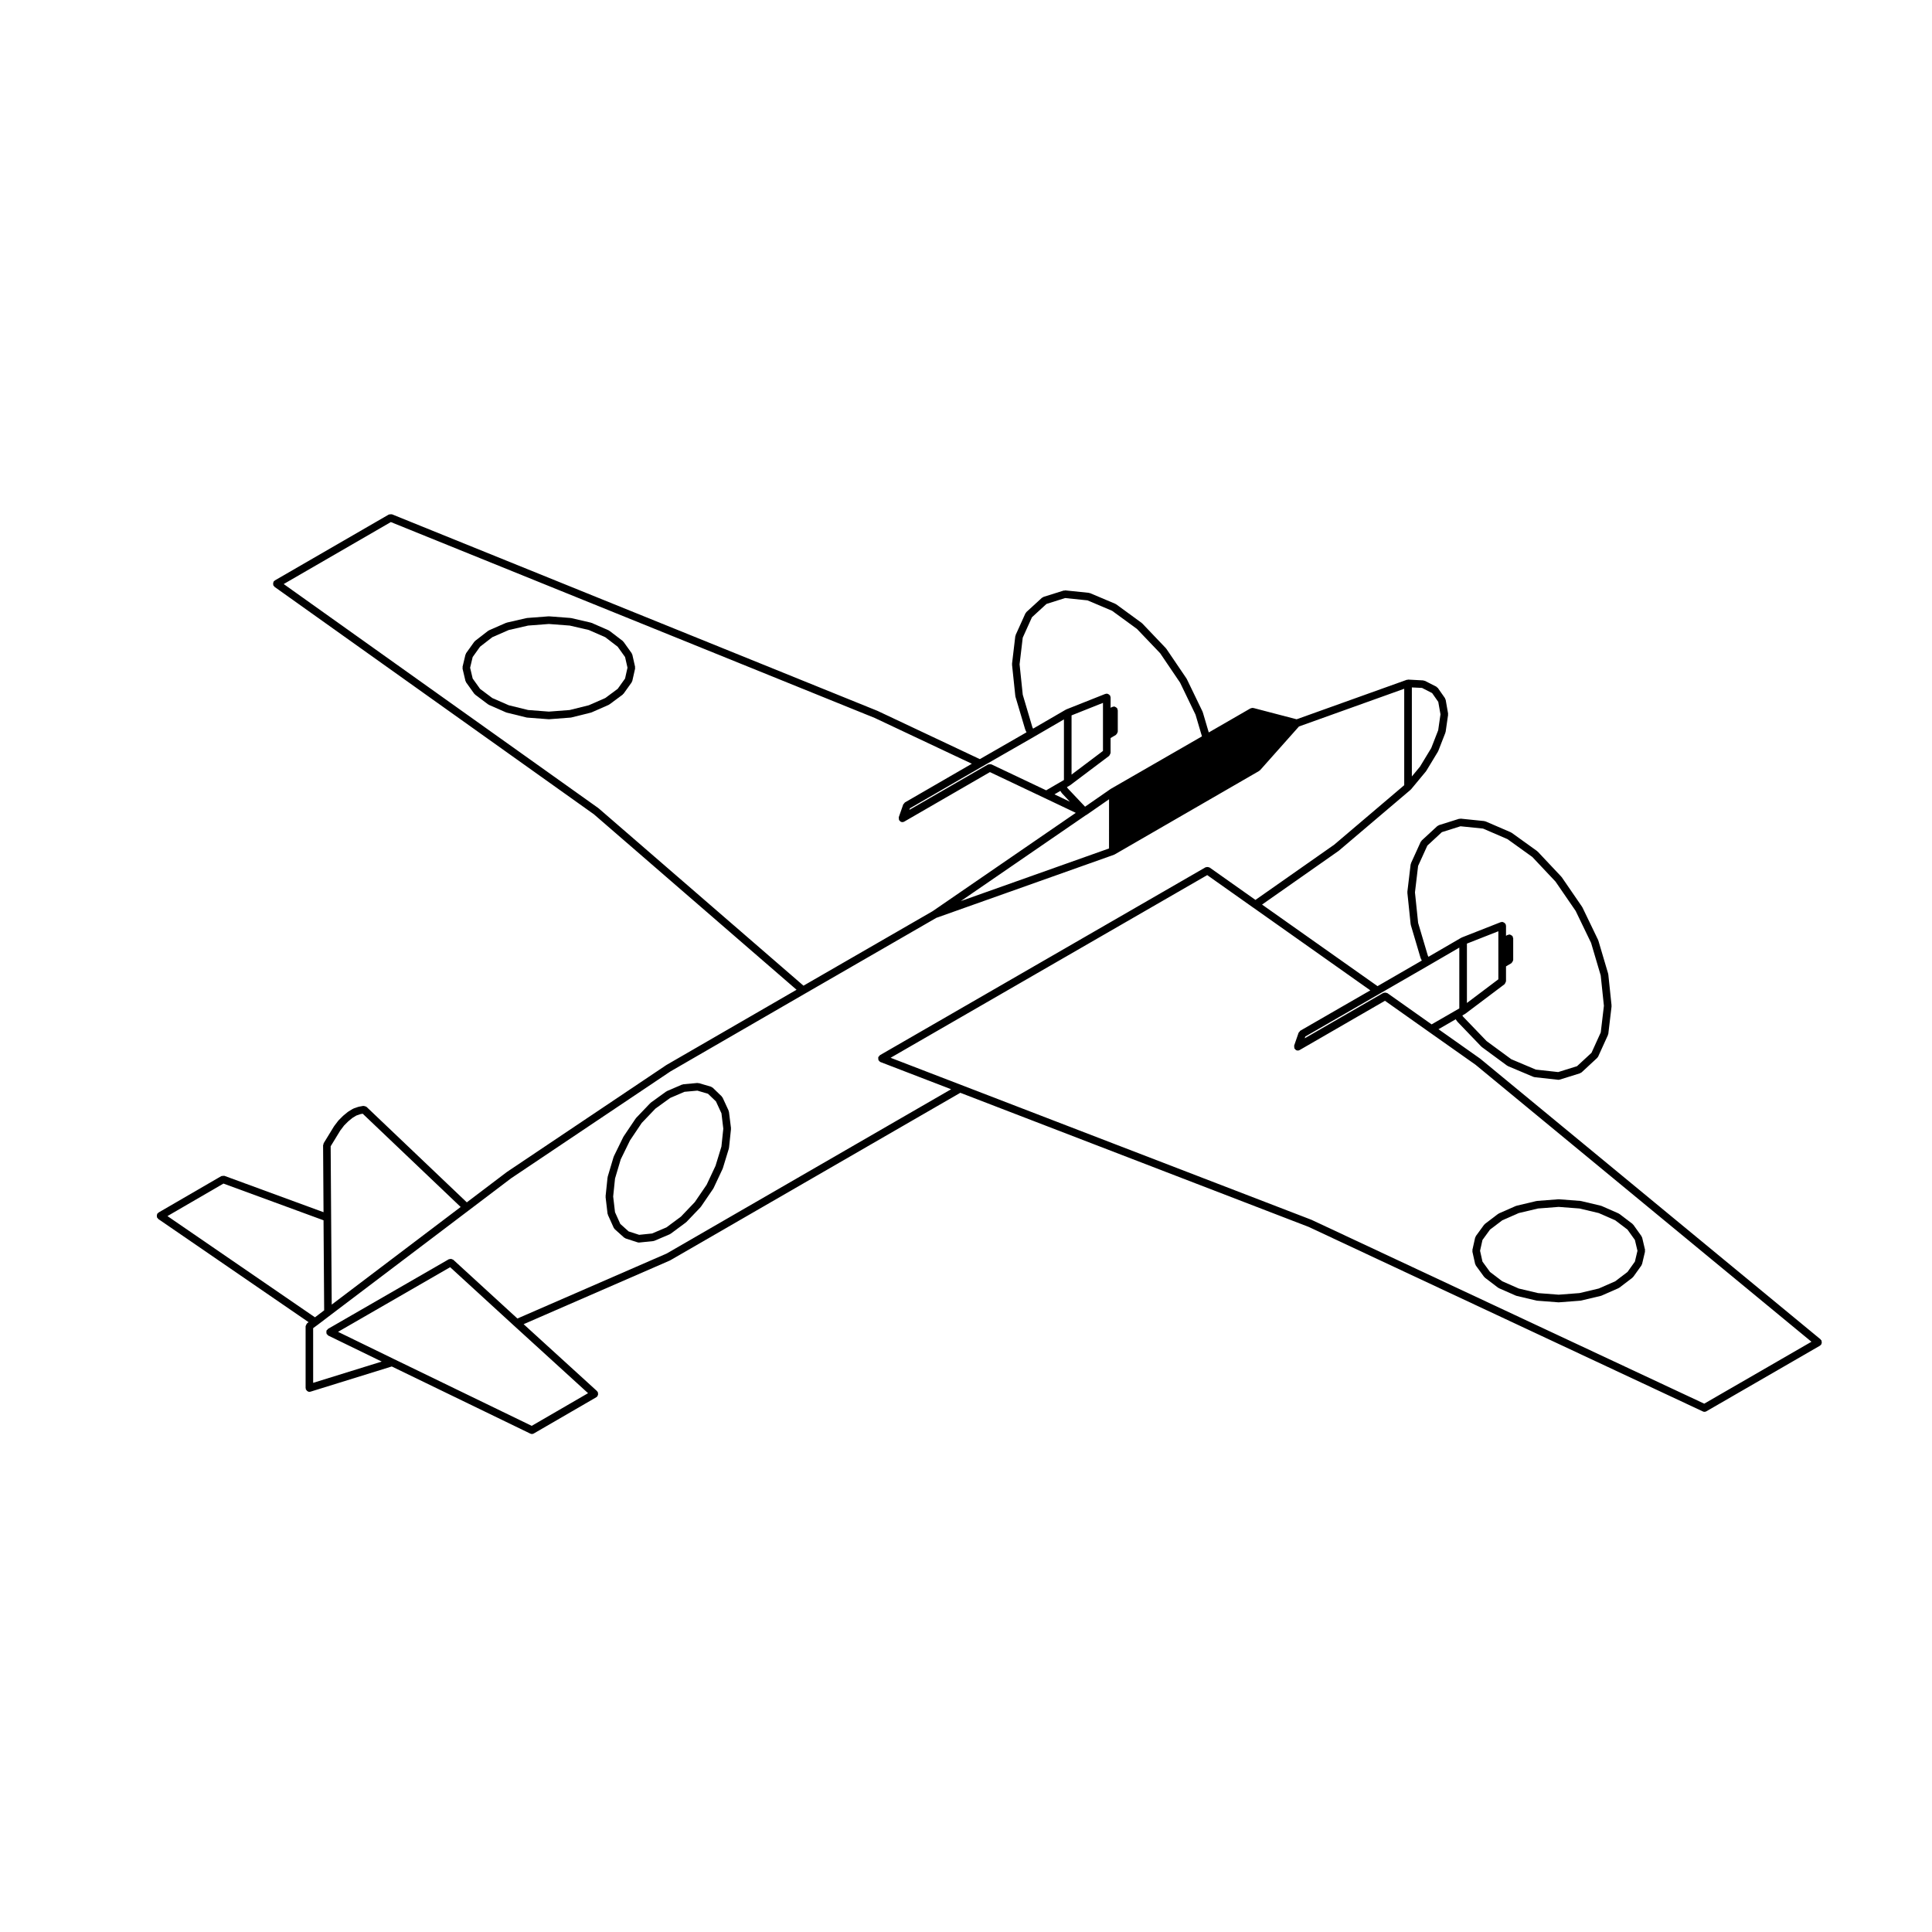 <?xml version="1.0" encoding="UTF-8"?>
<!-- Uploaded to: ICON Repo, www.svgrepo.com, Generator: ICON Repo Mixer Tools -->
<svg fill="#000000" width="800px" height="800px" version="1.1" viewBox="144 144 512 512" xmlns="http://www.w3.org/2000/svg">
 <g>
  <path d="m312.31 321.17c0.016-0.082-0.035-0.145-0.039-0.227 0-0.074 0.055-0.137 0.035-0.215l-0.734-3.25c-0.016-0.074-0.086-0.105-0.117-0.16-0.031-0.07-0.004-0.141-0.047-0.203l-2.168-3.031c-0.031-0.047-0.09-0.039-0.125-0.082-0.035-0.039-0.031-0.105-0.082-0.137l-3.508-2.684c-0.035-0.023-0.086-0.012-0.121-0.031-0.039-0.023-0.047-0.074-0.09-0.098l-4.543-1.988c-0.031-0.016-0.066 0.012-0.102 0-0.031-0.012-0.039-0.051-0.074-0.055l-5.234-1.215c-0.031-0.012-0.051 0.016-0.082 0.012-0.031 0-0.047-0.035-0.074-0.035l-5.672-0.434c-0.031-0.004-0.051 0.023-0.074 0.023-0.023 0-0.051-0.031-0.074-0.023l-5.672 0.434c-0.023 0-0.039 0.031-0.07 0.035-0.031 0.004-0.051-0.02-0.082-0.016l-5.285 1.215c-0.035 0.012-0.047 0.047-0.082 0.059-0.031 0.012-0.066-0.016-0.098 0l-4.543 1.988c-0.039 0.02-0.051 0.07-0.09 0.098-0.039 0.023-0.09 0.004-0.125 0.035l-3.465 2.684c-0.047 0.035-0.039 0.098-0.074 0.133s-0.098 0.035-0.125 0.082l-2.168 3.031c-0.039 0.055-0.016 0.121-0.039 0.188-0.031 0.059-0.102 0.098-0.117 0.16l-0.777 3.25c-0.02 0.086 0.035 0.145 0.035 0.23 0 0.086-0.059 0.152-0.039 0.238l0.777 3.289c0.02 0.082 0.09 0.121 0.125 0.195 0.023 0.051 0 0.105 0.035 0.156l2.168 3.031c0.031 0.039 0.086 0.031 0.121 0.066 0.039 0.047 0.039 0.117 0.098 0.156l3.465 2.602c0.039 0.031 0.09 0.02 0.133 0.047 0.031 0.02 0.035 0.059 0.07 0.074l4.543 1.996c0.039 0.016 0.086 0.016 0.121 0.023 0.016 0.004 0.02 0.023 0.039 0.031l5.285 1.301c0.051 0.016 0.105 0.016 0.152 0.02 0.004 0 0.004 0.004 0.012 0.004l5.672 0.434c0.023 0.004 0.051 0.004 0.074 0.004 0.023 0 0.051 0 0.074-0.004l5.672-0.434c0.004 0 0.004-0.004 0.012-0.004 0.051-0.004 0.105-0.004 0.156-0.02l5.234-1.301c0.016-0.004 0.02-0.023 0.039-0.031 0.039-0.012 0.082-0.012 0.121-0.023l4.543-1.996c0.031-0.016 0.035-0.055 0.07-0.07 0.039-0.023 0.09-0.016 0.125-0.047l3.508-2.602c0.055-0.039 0.055-0.109 0.102-0.16 0.035-0.035 0.09-0.023 0.121-0.066l2.168-3.031c0.035-0.051 0.012-0.105 0.035-0.16 0.035-0.074 0.105-0.117 0.125-0.203zm-4.609 5.375-3.301 2.445-4.363 1.91-5.082 1.266-5.496 0.418-5.5-0.422-5.125-1.258-4.367-1.914-3.25-2.434-1.953-2.734-0.68-2.867 0.676-2.828 1.961-2.746 3.25-2.519 4.344-1.898 5.144-1.18 5.5-0.422 5.527 0.422 5.043 1.168 4.367 1.91 3.293 2.523 1.961 2.742 0.641 2.82-0.645 2.875z"/>
  <path d="m337.18 438.64c-0.004-0.059-0.066-0.086-0.082-0.137-0.016-0.059 0.016-0.109-0.004-0.168l-1.602-3.465c-0.031-0.066-0.105-0.082-0.141-0.133-0.035-0.051-0.023-0.121-0.074-0.168l-2.418-2.336c-0.059-0.059-0.152-0.051-0.223-0.09-0.074-0.047-0.105-0.125-0.191-0.152l-3.25-0.953c-0.066-0.02-0.117 0.023-0.18 0.02-0.07-0.012-0.121-0.07-0.195-0.059l-3.769 0.344c-0.059 0.004-0.09 0.066-0.145 0.082-0.055 0.012-0.105-0.02-0.16 0l-4.027 1.734c-0.035 0.016-0.047 0.059-0.082 0.082-0.035 0.02-0.082 0.004-0.109 0.031l-4.074 2.949c-0.031 0.02-0.023 0.059-0.051 0.086-0.023 0.023-0.059 0.016-0.086 0.039l-3.762 3.941c-0.02 0.023-0.012 0.059-0.031 0.086-0.02 0.023-0.055 0.02-0.074 0.051l-3.203 4.762c-0.016 0.02 0 0.051-0.016 0.07-0.012 0.023-0.039 0.023-0.055 0.051l-2.516 5.148c-0.016 0.031 0.004 0.059-0.004 0.09-0.012 0.031-0.047 0.039-0.055 0.07l-1.562 5.238c-0.012 0.035 0.016 0.07 0.012 0.105-0.004 0.035-0.047 0.047-0.047 0.082l-0.52 4.977c-0.004 0.039 0.031 0.07 0.031 0.105s-0.035 0.07-0.031 0.109l0.52 4.414c0.004 0.059 0.059 0.098 0.082 0.152 0.016 0.051-0.016 0.098 0.004 0.141l1.562 3.465c0.039 0.098 0.121 0.141 0.188 0.215 0.031 0.039 0.02 0.09 0.059 0.121l2.516 2.254c0.059 0.055 0.145 0.047 0.215 0.086 0.055 0.031 0.082 0.105 0.145 0.121l3.203 1.039c0.102 0.035 0.207 0.051 0.309 0.051 0.035 0 0.07-0.004 0.105-0.004l3.762-0.387c0.02 0 0.031-0.023 0.051-0.031 0.082-0.012 0.16-0.016 0.238-0.051l4.074-1.734c0.035-0.016 0.039-0.055 0.07-0.074 0.047-0.023 0.098-0.016 0.137-0.047l4.027-2.988c0.023-0.02 0.02-0.055 0.047-0.074 0.023-0.02 0.059-0.012 0.086-0.035l3.769-3.941c0.023-0.031 0.016-0.07 0.039-0.102 0.016-0.02 0.051-0.012 0.066-0.035l3.25-4.762c0.012-0.02 0-0.039 0.012-0.059 0.02-0.035 0.055-0.047 0.07-0.082l2.418-5.148c0.012-0.02-0.004-0.047 0-0.066 0.012-0.031 0.039-0.039 0.051-0.07l1.602-5.238c0.012-0.035-0.016-0.066-0.012-0.102 0.004-0.035 0.047-0.055 0.047-0.098l0.523-4.977c0.004-0.039-0.031-0.07-0.031-0.105s0.035-0.07 0.031-0.109zm-5.914 19.332-3.133 4.594-3.68 3.856-3.844 2.852-3.809 1.617-3.414 0.352-2.793-0.906-2.207-1.98-1.402-3.113-0.488-4.16 0.492-4.758 1.512-5.082 2.449-5.012 3.117-4.641 3.629-3.797 3.918-2.832 3.773-1.621 3.426-0.312 2.82 0.832 2.102 2.023 1.461 3.16 0.488 4.066-0.5 4.75-1.562 5.094z"/>
  <path d="m626.7 499.21c-0.035-0.059-0.105-0.066-0.145-0.109-0.039-0.047-0.035-0.117-0.09-0.16l-90.145-74.34c-0.012-0.012-0.031-0.004-0.039-0.012-0.012-0.012-0.012-0.023-0.02-0.035l-11.047-7.801 4.566-2.637 0.344 0.52c0.02 0.023 0.059 0.016 0.082 0.039 0.02 0.031 0.012 0.07 0.039 0.102l6.316 6.578c0.023 0.023 0.059 0.016 0.086 0.035 0.023 0.02 0.02 0.059 0.047 0.082l6.711 4.938c0.039 0.031 0.098 0.02 0.137 0.047 0.031 0.02 0.039 0.059 0.07 0.074l6.762 2.852c0.074 0.035 0.145 0.035 0.227 0.047 0.02 0.004 0.031 0.031 0.051 0.031l6.277 0.695c0.039 0 0.082 0.004 0.109 0.004 0.102 0 0.203-0.016 0.301-0.047l5.41-1.688c0.082-0.023 0.105-0.105 0.168-0.141 0.07-0.039 0.156-0.023 0.215-0.086l4.156-3.856c0.035-0.031 0.023-0.082 0.055-0.109 0.059-0.07 0.137-0.117 0.176-0.207l2.602-5.719c0.023-0.051-0.012-0.102 0.012-0.145 0.016-0.059 0.07-0.098 0.082-0.152l0.867-7.316c0-0.047-0.035-0.074-0.035-0.109 0-0.035 0.035-0.07 0.035-0.105l-0.867-8.273c-0.004-0.035-0.039-0.051-0.051-0.086-0.004-0.035 0.02-0.066 0.012-0.102l-2.602-8.785c-0.012-0.031-0.039-0.039-0.051-0.07-0.012-0.023 0.004-0.055-0.012-0.086l-4.152-8.613c-0.016-0.023-0.051-0.031-0.059-0.055-0.02-0.023 0-0.055-0.02-0.082l-5.41-7.879c-0.02-0.023-0.051-0.023-0.07-0.047-0.02-0.023-0.012-0.055-0.031-0.074l-6.277-6.664c-0.023-0.023-0.066-0.02-0.09-0.039-0.031-0.023-0.031-0.07-0.059-0.09l-6.75-4.852c-0.035-0.023-0.082-0.004-0.105-0.023-0.039-0.02-0.047-0.07-0.086-0.086l-6.711-2.898c-0.055-0.02-0.105 0.012-0.152 0-0.055-0.02-0.086-0.074-0.141-0.082l-6.324-0.648c-0.07 0-0.117 0.051-0.188 0.066-0.074 0.004-0.141-0.047-0.215-0.02l-5.371 1.688c-0.074 0.023-0.102 0.105-0.168 0.141-0.066 0.035-0.152 0.02-0.211 0.082l-4.168 3.848c-0.051 0.051-0.039 0.121-0.082 0.176-0.051 0.059-0.121 0.074-0.156 0.141l-2.602 5.719c-0.02 0.055 0.012 0.105 0 0.16-0.02 0.055-0.074 0.082-0.082 0.137l-0.867 7.269c-0.012 0.047 0.031 0.074 0.031 0.109 0 0.035-0.039 0.07-0.031 0.105l0.867 8.312c0 0.035 0.035 0.055 0.039 0.09 0.012 0.035-0.02 0.059-0.012 0.098l2.602 8.785c0.012 0.035 0.051 0.055 0.066 0.09 0.012 0.023-0.004 0.055 0.004 0.082l0.266 0.535-11.734 6.781-30.605-21.617 20.309-14.242c0.012-0.012 0.012-0.031 0.023-0.039 0.016-0.016 0.035-0.012 0.047-0.02l18.965-16.105c0.016-0.012 0.012-0.031 0.02-0.039 0.031-0.02 0.039-0.039 0.066-0.066 0.016-0.016 0.035-0.004 0.047-0.02l3.984-4.805c0.02-0.023 0.012-0.066 0.023-0.09 0.016-0.02 0.047-0.016 0.059-0.035l3.066-5.062c0.016-0.023 0-0.051 0.016-0.074 0.016-0.035 0.051-0.051 0.066-0.086l1.91-4.898c0.016-0.039-0.016-0.074-0.004-0.109 0.016-0.039 0.055-0.066 0.059-0.105l0.648-4.504c0.012-0.059-0.039-0.105-0.039-0.156 0-0.059 0.051-0.105 0.039-0.16l-0.648-3.68c-0.02-0.086-0.098-0.121-0.121-0.195-0.031-0.066-0.004-0.137-0.047-0.203l-1.91-2.727c-0.051-0.07-0.137-0.074-0.203-0.125-0.066-0.059-0.086-0.152-0.168-0.195l-3.066-1.562c-0.074-0.035-0.145 0-0.223-0.02-0.07-0.016-0.105-0.082-0.18-0.086l-3.984-0.215c-0.016-0.004-0.035-0.004-0.055-0.004-0.066 0-0.105 0.055-0.168 0.07-0.059 0.012-0.117-0.031-0.172-0.012l-29.195 10.461-11.457-2.992c-0.031-0.012-0.059 0.012-0.09 0.004-0.031-0.004-0.059 0.016-0.09 0.012-0.07 0-0.105-0.059-0.176-0.051-0.074 0.004-0.117 0.074-0.188 0.102-0.086 0.023-0.176 0-0.25 0.047l-11.035 6.367-1.582-5.356c-0.012-0.031-0.047-0.039-0.059-0.07s0.012-0.055 0-0.086l-4.16-8.613c-0.012-0.023-0.039-0.031-0.059-0.051-0.012-0.023 0.004-0.055-0.012-0.082l-5.371-7.918c-0.016-0.023-0.051-0.023-0.074-0.051-0.016-0.023-0.004-0.055-0.031-0.082l-6.277-6.586c-0.023-0.023-0.059-0.016-0.086-0.039-0.023-0.02-0.02-0.059-0.051-0.082l-6.758-4.934c-0.035-0.023-0.082-0.012-0.109-0.031-0.039-0.02-0.051-0.07-0.09-0.09l-6.758-2.856c-0.055-0.02-0.105 0.012-0.152 0-0.055-0.016-0.086-0.07-0.137-0.074l-6.277-0.648c-0.07 0-0.117 0.051-0.188 0.066-0.074 0.004-0.141-0.047-0.215-0.02l-5.371 1.688c-0.074 0.023-0.102 0.105-0.168 0.141-0.07 0.035-0.145 0.02-0.207 0.074l-4.16 3.812c-0.055 0.055-0.047 0.133-0.09 0.191-0.039 0.055-0.117 0.07-0.145 0.137l-2.602 5.758c-0.02 0.055 0.012 0.105 0 0.16-0.02 0.051-0.074 0.082-0.082 0.133l-0.867 7.316c-0.012 0.047 0.031 0.074 0.031 0.109s-0.039 0.07-0.031 0.105l0.867 8.273c0 0.035 0.035 0.055 0.039 0.09 0.012 0.035-0.02 0.059-0.012 0.098l2.602 8.746c0.012 0.035 0.051 0.051 0.059 0.082 0.012 0.031-0.012 0.055 0.004 0.082l0.281 0.574-12.367 7.109-27.059-12.762c-0.012-0.004-0.02 0.004-0.023 0-0.012-0.004-0.016-0.02-0.023-0.023l-128.67-52.09c-0.02-0.012-0.039 0.012-0.066 0-0.125-0.039-0.242-0.004-0.379 0.004-0.137 0.012-0.262-0.012-0.383 0.051-0.02 0.012-0.039 0-0.059 0.012l-30.18 17.453c-0.066 0.039-0.074 0.117-0.133 0.168-0.055 0.051-0.141 0.055-0.188 0.117-0.039 0.055-0.016 0.121-0.039 0.18-0.055 0.121-0.074 0.227-0.082 0.359-0.004 0.133 0 0.242 0.047 0.363 0.02 0.066-0.012 0.125 0.023 0.188 0.031 0.055 0.105 0.039 0.141 0.086 0.059 0.074 0.066 0.172 0.145 0.23l84.656 60.285 53.699 46.496-34.496 19.945c-0.012 0.004-0.012 0.02-0.02 0.023-0.012 0.012-0.023 0-0.035 0.012l-42.215 28.312c-0.012 0.004-0.012 0.02-0.016 0.023-0.012 0.012-0.02 0.004-0.031 0.012l-10.574 8.012-26.57-25.297c-0.016-0.016-0.035-0.004-0.051-0.02-0.117-0.105-0.262-0.121-0.418-0.16-0.117-0.031-0.211-0.082-0.332-0.066-0.031 0.004-0.051-0.02-0.082-0.016l-1.164 0.215c-0.023 0.004-0.035 0.035-0.059 0.039-0.031 0.004-0.055-0.016-0.082-0.004l-1.258 0.434c-0.039 0.016-0.051 0.059-0.086 0.082-0.035 0.016-0.074-0.004-0.109 0.016l-1.211 0.734c-0.02 0.016-0.02 0.047-0.047 0.066-0.02 0.016-0.051 0-0.07 0.02l-1.211 0.992c-0.016 0.012-0.012 0.031-0.02 0.047-0.016 0.012-0.035 0.004-0.051 0.02l-1.168 1.168c-0.02 0.02-0.012 0.051-0.031 0.07-0.016 0.02-0.047 0.016-0.059 0.035l-1.082 1.426c-0.012 0.016 0 0.035-0.016 0.055-0.012 0.016-0.031 0.016-0.039 0.031l-2.727 4.457c-0.051 0.086-0.016 0.176-0.039 0.266-0.031 0.098-0.105 0.16-0.105 0.266l0.117 17.734-26.254-9.629c-0.016-0.004-0.031 0.004-0.047 0-0.117-0.039-0.23 0.004-0.359 0.016-0.141 0.004-0.277-0.016-0.402 0.055-0.016 0.004-0.031-0.004-0.047 0.004l-16.629 9.652c-0.07 0.039-0.082 0.121-0.133 0.172-0.059 0.055-0.145 0.059-0.191 0.125-0.035 0.055-0.012 0.117-0.035 0.172-0.055 0.121-0.07 0.227-0.074 0.359-0.004 0.137 0 0.246 0.051 0.371 0.02 0.055-0.004 0.117 0.023 0.172 0.031 0.055 0.105 0.039 0.141 0.086 0.059 0.082 0.07 0.18 0.156 0.242l39.84 27.348-0.383 0.289c-0.02 0.016-0.02 0.047-0.039 0.066-0.102 0.09-0.137 0.207-0.195 0.328-0.059 0.117-0.133 0.211-0.141 0.336 0 0.031-0.031 0.047-0.031 0.074v16.363c0 0.059 0.051 0.098 0.059 0.145 0.004 0.055-0.031 0.102-0.016 0.152 0.031 0.105 0.121 0.172 0.188 0.262 0.047 0.066 0.07 0.125 0.133 0.176 0.18 0.16 0.402 0.273 0.645 0.273 0.102 0 0.203-0.016 0.297-0.047l21.531-6.676 36.703 17.789c0.141 0.07 0.293 0.105 0.438 0.105 0.172 0 0.348-0.047 0.504-0.137l0.02-0.012c0-0.004 0.004-0.004 0.004-0.004l16.555-9.598c0.051-0.031 0.055-0.098 0.102-0.125 0.047-0.035 0.105-0.023 0.141-0.066 0.059-0.066 0.047-0.156 0.086-0.23 0.066-0.117 0.109-0.211 0.121-0.344 0.016-0.133-0.012-0.242-0.051-0.367-0.02-0.082 0.012-0.168-0.031-0.242-0.031-0.051-0.09-0.055-0.125-0.098-0.035-0.047-0.023-0.105-0.066-0.141l-19.461-17.738 38.754-16.871c0.016-0.004 0.016-0.031 0.035-0.035 0.02-0.012 0.047-0.004 0.07-0.02l76.867-44.395 92.312 35.539 104.47 48.906c0.137 0.07 0.289 0.102 0.43 0.102 0.172 0 0.344-0.047 0.508-0.137l0.023-0.016s0.004 0 0.004-0.004l30.102-17.387c0.07-0.035 0.074-0.109 0.125-0.16 0.039-0.035 0.105-0.023 0.145-0.07 0.051-0.059 0.031-0.137 0.059-0.203 0.07-0.121 0.105-0.227 0.109-0.359 0.016-0.133-0.004-0.242-0.051-0.367-0.023-0.09 0.012-0.168-0.027-0.238zm-31.059 16.777-104.04-48.703c-0.016-0.004-0.023 0.004-0.035 0-0.016-0.012-0.02-0.023-0.031-0.031l-92.785-35.719-18.73-7.211 83.906-48.41 12.203 8.629h0.012l31.008 21.914-18.488 10.656s-0.004 0-0.004 0.004l-0.066 0.035c-0.105 0.059-0.133 0.18-0.207 0.273-0.086 0.098-0.203 0.145-0.246 0.273l-1.168 3.375c0 0.016 0.012 0.023 0.004 0.035-0.039 0.125 0.012 0.258 0.023 0.387 0.012 0.125-0.016 0.258 0.051 0.367 0.004 0.016-0.004 0.031 0 0.039 0.023 0.039 0.086 0.031 0.109 0.066 0.109 0.152 0.238 0.312 0.434 0.383 0.105 0.039 0.223 0.059 0.328 0.059 0.172 0 0.344-0.047 0.504-0.137l22.605-13.055 11.723 8.289 12.281 8.664 89.02 73.41zm-274.98-39.781-39.543 17.215-17.004-15.578c-0.066-0.059-0.156-0.047-0.227-0.086-0.121-0.066-0.215-0.109-0.352-0.125-0.133-0.016-0.238 0.016-0.363 0.051-0.082 0.023-0.168-0.012-0.242 0.035l-31.996 18.445c-0.09 0.055-0.109 0.156-0.18 0.23-0.07 0.074-0.176 0.102-0.223 0.195-0.016 0.035 0.004 0.07-0.004 0.102-0.051 0.125-0.031 0.246-0.023 0.383 0.004 0.125-0.004 0.246 0.051 0.363 0.016 0.031-0.004 0.07 0.012 0.102 0.031 0.059 0.109 0.039 0.156 0.09 0.09 0.109 0.141 0.25 0.277 0.312l14.16 6.891-18.168 5.637-0.004-14.492 1.109-0.82c0.004-0.004 0.004-0.004 0.012-0.004l3.422-2.602v-0.004l36.711-27.797 11.219-8.5 42.184-28.293 35.684-20.637 34.809-20.082 47.109-16.727c0.031-0.012 0.031-0.039 0.055-0.051 0.039-0.016 0.082-0.012 0.109-0.031l38.281-22.121c0.059-0.031 0.059-0.102 0.105-0.137 0.039-0.035 0.105-0.02 0.141-0.066l0.02-0.02 10.281-11.562 27.895-9.996v25.555l-18.555 15.766-20.871 14.637-12.152-8.59c-0.051-0.039-0.117-0.016-0.176-0.039-0.117-0.059-0.223-0.082-0.352-0.086-0.137-0.012-0.25 0-0.379 0.051-0.059 0.02-0.121-0.012-0.172 0.023l-86.293 49.793c-0.109 0.066-0.141 0.188-0.215 0.281-0.07 0.086-0.176 0.121-0.215 0.227-0.004 0.02 0.004 0.039 0 0.055-0.039 0.125 0 0.25 0.012 0.387 0.012 0.125-0.012 0.258 0.051 0.367 0.012 0.02 0 0.039 0.004 0.055 0.023 0.051 0.098 0.035 0.125 0.074 0.109 0.141 0.207 0.297 0.383 0.363l18.73 7.211zm-35.75 45.66-36.582-17.734-14.746-7.18 29.711-17.129 16.949 15.523h0.004l19.594 17.863zm-81.691-64.207 26.52 9.73 0.168 23.867-2.438 1.848-39.09-26.828zm30.949-14.047 1.008-1.328 1.109-1.109 1.094-0.902 1.059-0.645 1.109-0.379 0.57-0.105 25.965 24.719-34.172 25.871-0.156-23.055-0.125-18.902zm68.453-85.387c-0.016-0.012-0.012-0.035-0.023-0.047l-83.414-59.398 28.395-16.426 128.22 51.906 25.75 12.141-17.734 10.254c-0.105 0.066-0.137 0.18-0.211 0.277-0.082 0.09-0.195 0.141-0.238 0.262l-1.168 3.336c-0.004 0.016 0.004 0.023 0 0.039-0.039 0.133 0.004 0.262 0.02 0.398 0.016 0.125-0.012 0.25 0.047 0.359 0.004 0.016 0 0.031 0.004 0.039 0.02 0.039 0.082 0.031 0.105 0.066 0.117 0.152 0.23 0.312 0.43 0.383 0.109 0.039 0.223 0.059 0.332 0.059 0.172 0 0.344-0.047 0.504-0.137l22.703-13.121 14.504 6.879 8.246 3.918-37.945 26.066-34.215 19.738-54.27-46.984c-0.004-0.004-0.027 0.004-0.039-0.008zm115.23-18.867c0.004-0.004 0.004-0.004 0 0l8.102-4.711v16.066l-1.137 0.66h-0.012l-3.562 2.074-14.504-6.879c-0.031-0.016-0.066 0.004-0.102-0.004-0.121-0.047-0.238-0.023-0.367-0.02-0.133 0.004-0.258-0.004-0.379 0.051-0.031 0.016-0.059 0-0.09 0.016l-20.812 12.02 0.145-0.418 19.059-11.02c0-0.004 0.012-0.004 0.012-0.004zm18.449-6.07v9.719l-8.328 6.273v-15.695l8.328-3.316zm1.598 35.566-39.273 13.945 33.051-22.703 0.238-0.133c0.016-0.004 0.016-0.023 0.031-0.031 0.016-0.016 0.039-0.012 0.055-0.02l5.906-4.098-0.004 13.039zm-12.898-15.258 0.336 0.516c0.02 0.023 0.055 0.016 0.07 0.039 0.023 0.023 0.016 0.07 0.039 0.098l2.074 2.203-4.074-1.941zm95.855-27.289 2.672 1.367 1.629 2.328 0.586 3.305-0.609 4.219-1.84 4.719-2.977 4.914-2.16 2.609v-23.594zm1.773 73.531 8.102-4.711v16.113l-1.148 0.664-6.191 3.57-11.723-8.289c-0.051-0.039-0.117-0.016-0.176-0.039-0.117-0.059-0.215-0.082-0.344-0.086-0.145-0.012-0.262 0-0.395 0.051-0.059 0.023-0.117-0.004-0.168 0.023l-20.824 12.027 0.156-0.469 19.594-11.285zm18.449-6.066v9.754l-8.328 6.273v-15.734l8.328-3.273zm-21.258-5.188-0.84-8.09 0.832-7.012 2.453-5.394 3.844-3.559 4.938-1.559 5.981 0.613 6.465 2.793 6.59 4.731 6.144 6.523 5.34 7.773 4.086 8.469 2.551 8.629 0.848 8.051-0.836 7.055-2.449 5.394-3.836 3.547-4.996 1.562-5.93-0.656-6.504-2.75-6.551-4.816-6.191-6.438-0.227-0.336 0.719-0.418c0.02-0.012 0.02-0.031 0.035-0.039 0.02-0.016 0.051-0.012 0.07-0.023l10.348-7.793c0.02-0.016 0.02-0.051 0.039-0.066 0.102-0.09 0.133-0.207 0.191-0.328 0.059-0.117 0.133-0.211 0.141-0.344 0-0.023 0.031-0.039 0.031-0.07v-3.93l1.406-0.832c0.039-0.023 0.047-0.074 0.082-0.105 0.105-0.082 0.156-0.18 0.227-0.301 0.07-0.109 0.125-0.207 0.141-0.336 0.004-0.051 0.051-0.074 0.051-0.121v-5.762c0-0.102-0.082-0.156-0.105-0.246-0.02-0.09 0.012-0.18-0.039-0.266-0.02-0.039-0.074-0.047-0.105-0.082-0.082-0.105-0.172-0.156-0.293-0.223-0.117-0.07-0.215-0.133-0.352-0.145-0.047-0.004-0.074-0.051-0.117-0.051-0.102 0-0.156 0.082-0.246 0.105-0.09 0.023-0.188-0.012-0.266 0.039l-0.383 0.227v-2.695c0-0.07-0.059-0.109-0.074-0.18-0.016-0.066 0.023-0.121 0.004-0.188-0.031-0.07-0.105-0.09-0.145-0.145-0.074-0.117-0.145-0.195-0.266-0.273-0.105-0.074-0.195-0.105-0.324-0.137-0.07-0.016-0.121-0.086-0.203-0.086-0.07 0-0.109 0.059-0.18 0.074-0.059 0.012-0.121-0.031-0.188-0.004l-10.348 4.07c-0.023 0.012-0.035 0.047-0.059 0.059-0.023 0.012-0.055-0.004-0.082 0.012l-8.688 5.047-0.176-0.344zm-104.78-60.48-0.84-8.051 0.836-7.062 2.445-5.414 3.848-3.527 4.938-1.559 5.93 0.613 6.519 2.762 6.586 4.805 6.152 6.445 5.285 7.801 4.09 8.48 1.703 5.75-24.121 13.891c-0.016 0.012-0.016 0.023-0.031 0.035-0.012 0.012-0.031 0-0.047 0.012l-6.777 4.699-4.586-4.852-0.227-0.332 0.719-0.414c0.016-0.012 0.016-0.031 0.031-0.039 0.023-0.016 0.051-0.012 0.074-0.023l10.348-7.793c0.02-0.016 0.02-0.051 0.039-0.066 0.102-0.09 0.133-0.207 0.191-0.328 0.059-0.117 0.133-0.211 0.141-0.344 0-0.023 0.031-0.039 0.031-0.07v-3.93l1.406-0.832c0.039-0.023 0.047-0.074 0.082-0.105 0.105-0.082 0.156-0.18 0.227-0.301 0.07-0.109 0.125-0.207 0.141-0.336 0.004-0.051 0.051-0.074 0.051-0.121v-5.672c0-0.098-0.074-0.156-0.105-0.246-0.02-0.086 0.02-0.172-0.031-0.25-0.023-0.047-0.082-0.047-0.105-0.086-0.086-0.105-0.18-0.168-0.301-0.238-0.109-0.066-0.211-0.121-0.336-0.137-0.051-0.012-0.082-0.055-0.125-0.055-0.098 0-0.156 0.074-0.242 0.102-0.086 0.023-0.176-0.012-0.258 0.035l-0.398 0.227v-2.769c0-0.07-0.059-0.109-0.074-0.176-0.016-0.07 0.031-0.133 0.004-0.195-0.031-0.07-0.105-0.09-0.145-0.145-0.074-0.109-0.145-0.191-0.262-0.266-0.105-0.074-0.203-0.109-0.328-0.137-0.074-0.016-0.121-0.086-0.203-0.086-0.074 0-0.117 0.066-0.18 0.082-0.07 0.012-0.125-0.031-0.188-0.004l-10.352 4.109c-0.02 0.012-0.031 0.039-0.051 0.055-0.031 0.012-0.059-0.004-0.086 0.012l-8.676 5.039-0.188-0.371z"/>
  <path d="m579.96 475.24-0.777-3.289c-0.02-0.07-0.09-0.102-0.117-0.16-0.023-0.059-0.004-0.133-0.051-0.191l-2.168-3.031c-0.031-0.047-0.09-0.047-0.125-0.082-0.039-0.047-0.035-0.105-0.082-0.137l-3.465-2.637c-0.035-0.023-0.082-0.012-0.117-0.031-0.039-0.023-0.051-0.074-0.09-0.098l-4.543-1.996c-0.031-0.016-0.066 0.012-0.102 0-0.031-0.012-0.039-0.047-0.07-0.055l-5.285-1.254c-0.031-0.012-0.059 0.02-0.09 0.016-0.031-0.004-0.039-0.039-0.07-0.039l-5.668-0.434c-0.031-0.012-0.051 0.023-0.082 0.02-0.031 0.004-0.051-0.031-0.082-0.02l-5.629 0.434c-0.031 0-0.039 0.035-0.07 0.039-0.031 0.004-0.059-0.023-0.09-0.016l-5.285 1.254c-0.031 0.012-0.039 0.047-0.07 0.055-0.035 0.012-0.07-0.016-0.102 0l-4.543 1.996c-0.039 0.02-0.051 0.07-0.09 0.098-0.039 0.02-0.086 0.004-0.117 0.031l-3.465 2.637c-0.039 0.035-0.039 0.09-0.074 0.125-0.039 0.035-0.102 0.035-0.133 0.082l-2.207 3.031c-0.051 0.059-0.02 0.133-0.051 0.203-0.031 0.066-0.105 0.102-0.121 0.172l-0.734 3.289c-0.02 0.082 0.039 0.141 0.039 0.223 0 0.082-0.059 0.141-0.039 0.223l0.734 3.289c0.02 0.086 0.098 0.133 0.125 0.207 0.023 0.055 0.004 0.117 0.047 0.168l2.207 3.031c0.031 0.039 0.09 0.023 0.117 0.059 0.047 0.047 0.039 0.105 0.09 0.145l3.465 2.641c0.039 0.031 0.09 0.02 0.133 0.047 0.035 0.02 0.035 0.066 0.074 0.082l4.543 1.996c0.047 0.02 0.09 0.016 0.133 0.031 0.016 0.004 0.02 0.02 0.035 0.023l5.285 1.254c0.051 0.012 0.102 0.016 0.145 0.02 0.004 0 0.012 0.004 0.012 0.004l5.629 0.434c0.031 0.004 0.055 0.004 0.082 0.004 0.023 0 0.051 0 0.082-0.004l5.668-0.434s0.004-0.004 0.012-0.004c0.051-0.004 0.102-0.012 0.145-0.02l5.285-1.254c0.016-0.004 0.02-0.02 0.035-0.023 0.047-0.016 0.09-0.012 0.133-0.031l4.543-1.996c0.039-0.016 0.039-0.059 0.074-0.082 0.047-0.023 0.098-0.016 0.133-0.047l3.465-2.641c0.051-0.039 0.051-0.105 0.09-0.152 0.035-0.039 0.09-0.023 0.117-0.066l2.168-3.031c0.039-0.051 0.016-0.105 0.039-0.156 0.039-0.074 0.105-0.117 0.125-0.195l0.777-3.289c0.02-0.086-0.039-0.152-0.039-0.23-0.004-0.086 0.078-0.156 0.059-0.234zm-4.656 5.844-3.25 2.469-4.367 1.918-5.109 1.211-5.512 0.422-5.473-0.422-5.109-1.211-4.367-1.918-3.25-2.469-1.996-2.746-0.641-2.867 0.641-2.867 1.996-2.746 3.25-2.465 4.367-1.918 5.109-1.211 5.473-0.422 5.512 0.422 5.109 1.211 4.367 1.918 3.25 2.465 1.961 2.746 0.68 2.867-0.68 2.867z"/>
 </g>
</svg>